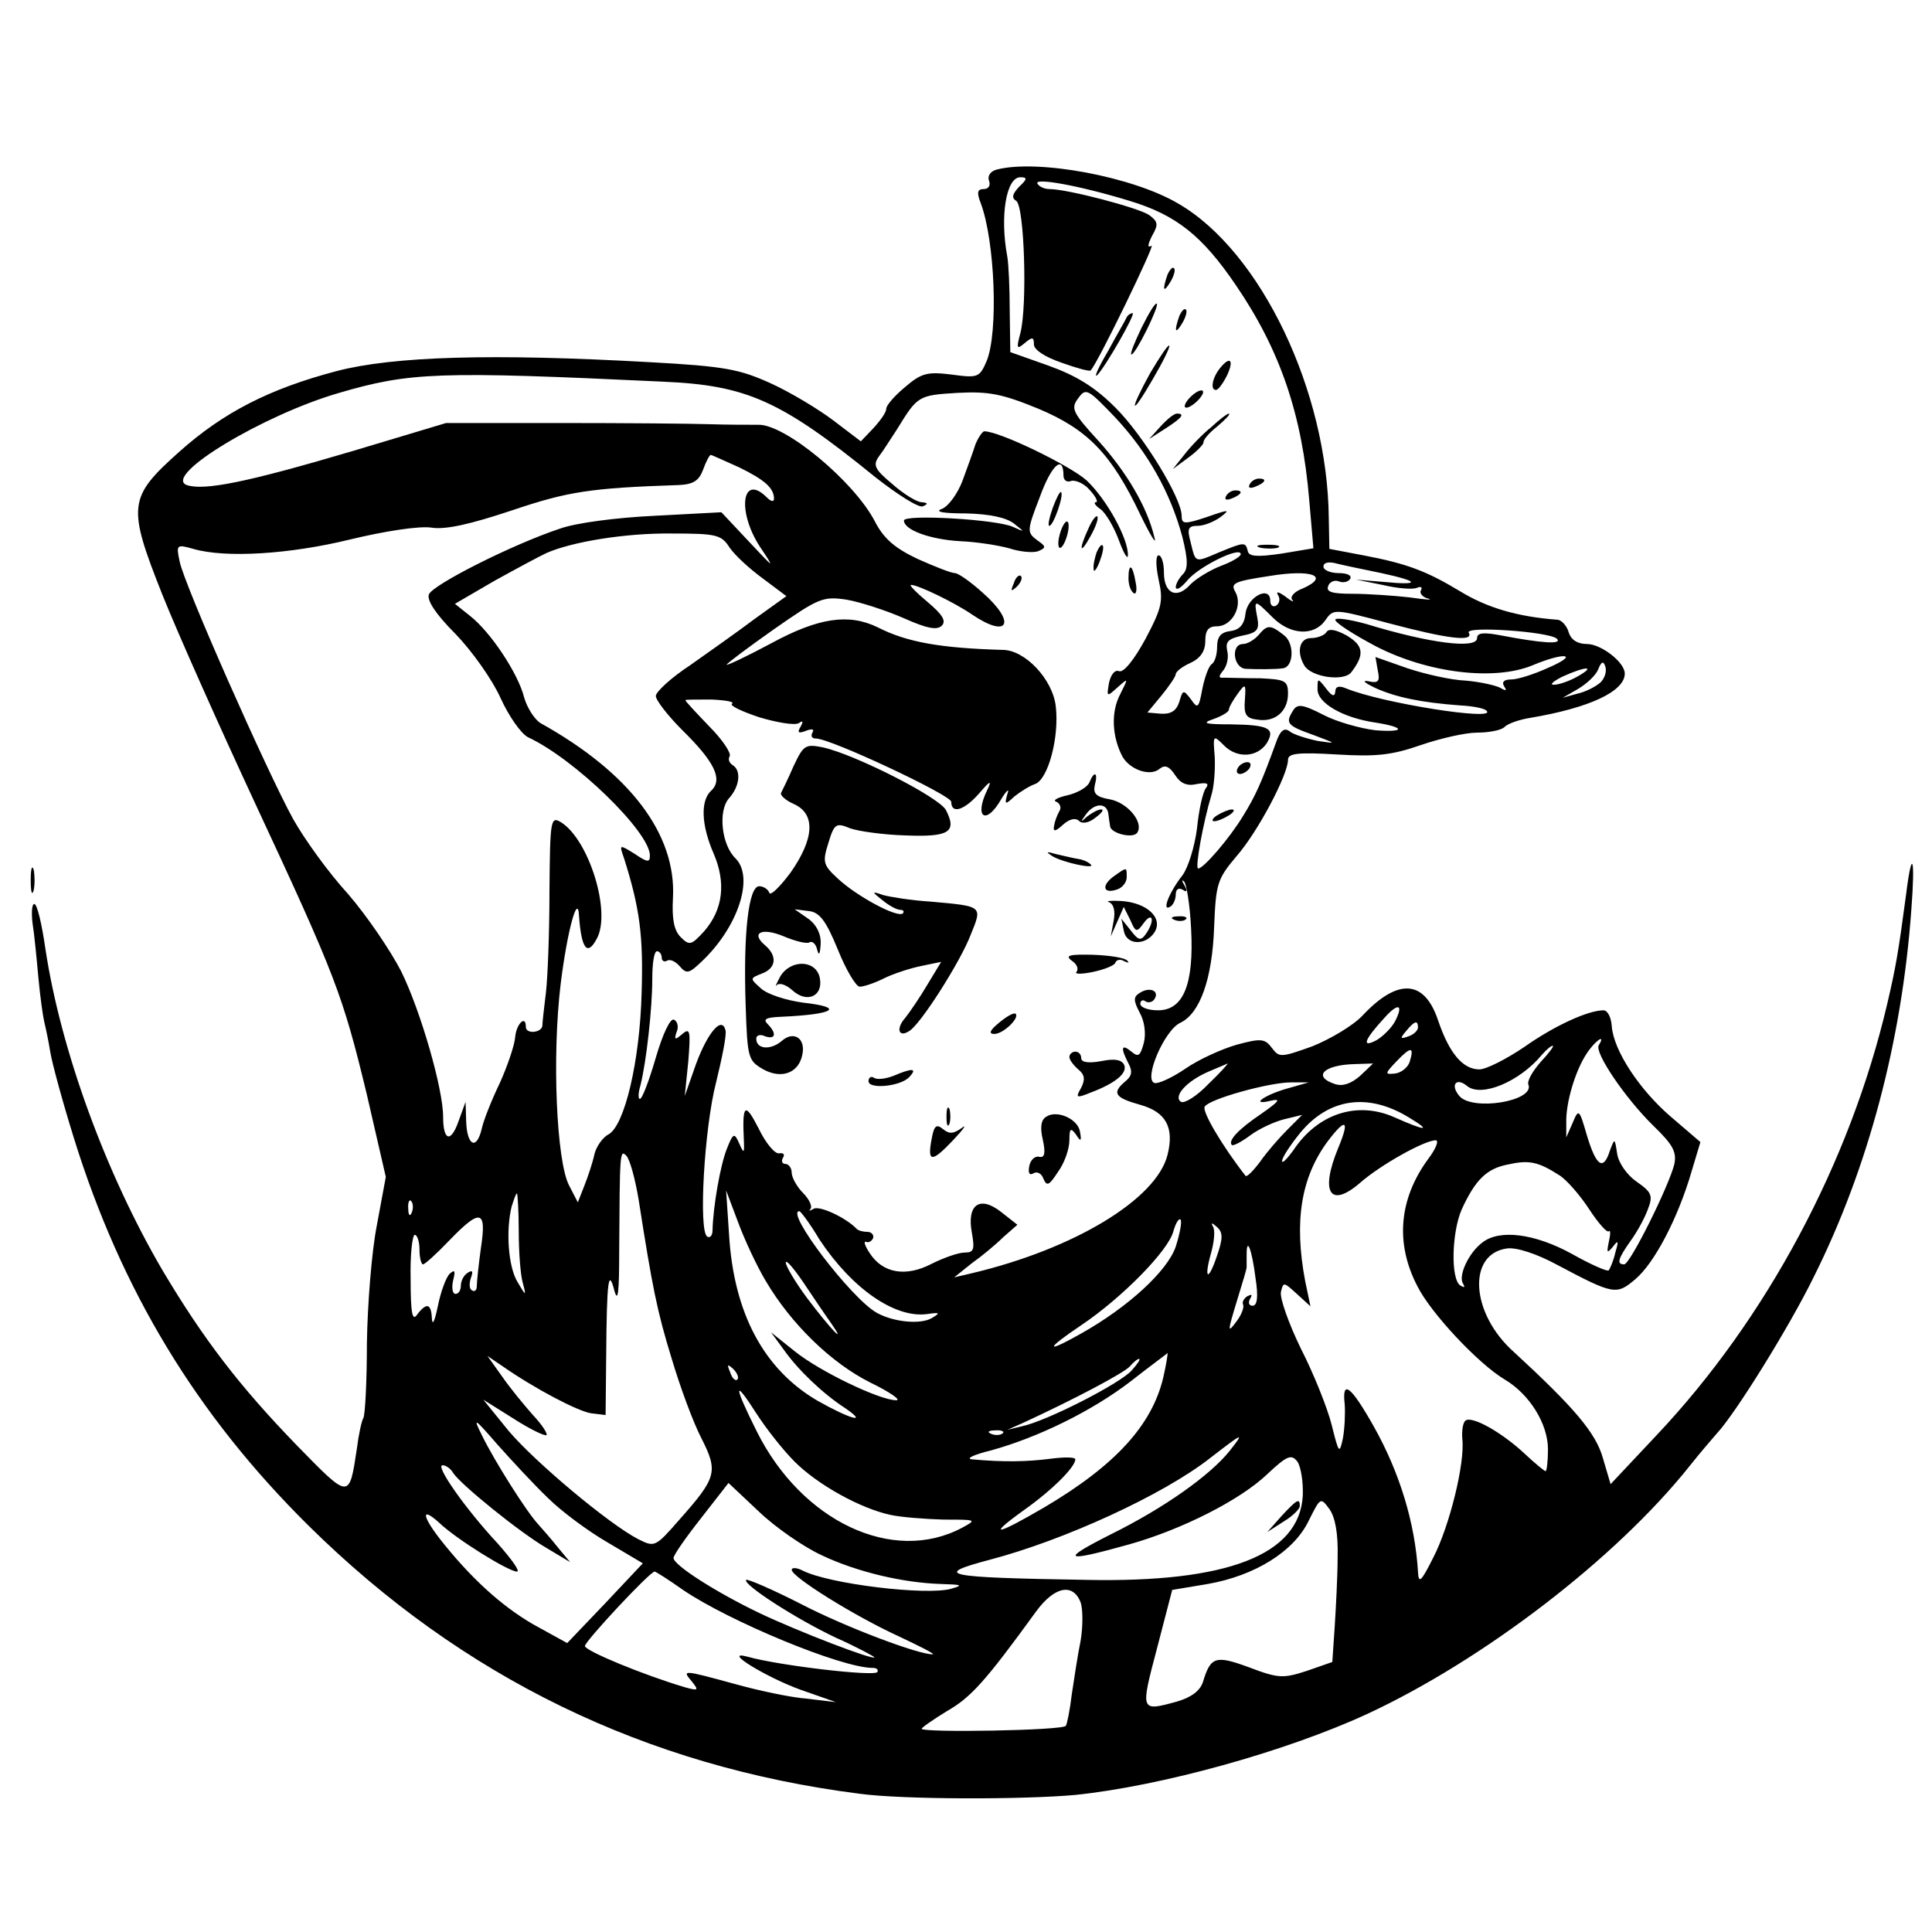 <?xml version="1.0" standalone="no"?>
<!DOCTYPE svg PUBLIC "-//W3C//DTD SVG 20010904//EN"
 "http://www.w3.org/TR/2001/REC-SVG-20010904/DTD/svg10.dtd">
<svg version="1.0" xmlns="http://www.w3.org/2000/svg"
 width="327pt" height="327pt" viewBox="0 0 327 327"
 preserveAspectRatio="xMidYMid meet">
<g transform="translate(0,327) scale(0.1,-0.1)"
fill="#000000" stroke="none">
<path d="M1687 2983 c-11 -3 -16 -11 -13 -19 3 -8 -1 -14 -9 -14 -11 0 -12 -6
-5 -24 24 -64 30 -218 10 -267 -12 -28 -15 -29 -59 -23 -41 5 -51 3 -79 -21
-18 -15 -32 -31 -32 -37 0 -6 -10 -20 -22 -33 l-21 -22 -46 35 c-25 19 -73 48
-106 63 -53 24 -77 29 -205 36 -267 15 -434 10 -530 -15 -114 -30 -192 -70
-267 -137 -86 -77 -88 -91 -28 -242 26 -65 97 -224 157 -353 136 -292 148
-323 189 -493 l32 -139 -15 -81 c-9 -45 -16 -135 -17 -200 0 -65 -3 -122 -6
-127 -3 -5 -8 -28 -11 -52 -13 -86 -12 -86 -100 4 -99 102 -160 182 -229 298
-96 164 -172 372 -198 543 -6 42 -14 77 -19 77 -4 0 -5 -15 -3 -32 3 -18 7
-60 10 -93 3 -33 8 -67 10 -75 2 -8 7 -31 10 -50 3 -19 21 -85 40 -146 80
-258 208 -469 397 -656 260 -257 571 -408 933 -454 74 -10 277 -10 365 -2 145
15 355 73 494 137 196 91 421 263 546 420 19 24 40 48 46 55 31 33 123 181
164 265 92 184 149 399 165 621 7 91 1 106 -9 25 -13 -97 -17 -121 -32 -185
-63 -268 -204 -532 -390 -729 l-78 -83 -13 44 c-12 43 -49 86 -151 180 -73 65
-79 166 -11 175 16 2 50 -9 85 -28 96 -51 100 -51 132 -24 32 27 72 103 95
182 l15 50 -49 42 c-54 46 -98 113 -101 154 -1 15 -7 27 -14 27 -26 0 -83 -26
-134 -62 -31 -21 -65 -38 -76 -38 -28 0 -51 27 -70 83 -23 69 -68 72 -128 8
-16 -17 -55 -40 -85 -52 -53 -19 -56 -19 -68 -3 -12 16 -18 17 -59 6 -25 -7
-65 -25 -88 -41 -22 -15 -46 -26 -52 -24 -19 6 17 90 44 102 33 16 54 74 57
163 3 72 5 80 38 119 36 41 87 138 87 163 0 11 17 13 83 9 67 -4 93 -1 142 16
32 11 75 21 95 21 20 0 40 4 46 9 5 6 25 13 44 16 101 17 160 45 160 75 0 19
-40 50 -64 50 -16 0 -27 7 -31 20 -3 11 -12 20 -18 21 -68 5 -120 20 -167 49
-55 33 -88 46 -162 60 l-58 11 -1 52 c-2 215 -115 451 -254 532 -77 46 -239
76 -308 58z m38 -29 c-12 -13 -13 -19 -5 -24 14 -9 19 -178 7 -224 -7 -26 -6
-28 7 -17 13 11 16 11 16 -2 0 -9 18 -21 47 -31 25 -9 47 -15 49 -13 13 14
111 217 103 211 -7 -4 -7 1 1 17 11 19 10 24 -5 35 -17 12 -138 44 -169 44 -8
0 -17 4 -20 9 -7 11 71 -3 156 -29 79 -24 123 -59 180 -143 75 -110 112 -219
124 -364 l7 -81 -54 -9 c-41 -6 -55 -5 -57 4 -4 16 -5 16 -49 -2 -42 -18 -39
-18 -48 18 -6 22 -4 27 12 27 11 0 28 7 39 15 17 13 14 13 -23 0 -39 -13 -43
-12 -43 2 0 30 -65 136 -112 183 -35 35 -66 54 -113 71 l-65 23 -1 70 c0 39
-2 80 -4 91 -13 69 -2 135 22 135 12 0 12 -3 -2 -16z m-603 -330 c142 -6 200
-32 360 -162 37 -29 73 -52 80 -49 9 4 9 6 -2 7 -8 0 -31 14 -50 31 -30 25
-33 32 -22 47 7 9 20 30 30 45 35 57 36 58 102 62 54 3 77 -2 138 -27 83 -35
123 -76 172 -179 17 -35 28 -53 24 -39 -12 52 -48 112 -95 164 -44 48 -47 55
-34 72 13 18 16 16 63 -33 55 -59 93 -127 113 -201 10 -40 10 -55 1 -64 -7 -7
-12 -17 -12 -22 1 -6 9 -1 20 12 19 23 90 58 90 44 0 -4 -15 -13 -34 -20 -18
-7 -41 -21 -51 -31 -23 -26 -45 -16 -45 20 0 16 -4 29 -9 29 -5 0 -5 -17 0
-41 8 -36 6 -47 -22 -100 -19 -35 -37 -58 -45 -55 -7 3 -14 -6 -17 -20 -4 -24
-4 -24 15 -7 18 16 18 16 4 -12 -16 -30 -14 -72 4 -106 13 -22 47 -34 63 -20
9 7 16 4 26 -11 9 -14 20 -19 37 -15 17 3 21 1 15 -7 -5 -6 -12 -37 -15 -68
-4 -31 -15 -67 -25 -80 -22 -28 -35 -61 -21 -53 6 3 10 13 10 21 0 9 5 12 12
8 7 -5 8 -2 3 7 -5 8 -5 11 -1 7 4 -3 10 -39 12 -80 5 -94 -13 -138 -56 -138
-17 0 -30 5 -30 11 0 5 4 8 9 4 5 -3 12 -1 15 4 9 14 -8 21 -24 11 -12 -7 -12
-13 -1 -34 8 -14 11 -35 7 -51 -6 -22 -9 -25 -21 -15 -17 14 -19 7 -5 -20 7
-13 6 -21 -5 -30 -24 -20 -18 -28 25 -40 43 -12 58 -38 46 -85 -19 -75 -158
-159 -331 -200 l-30 -7 30 24 c17 12 41 32 53 44 l24 21 -28 22 c-36 28 -58
12 -49 -36 5 -28 3 -33 -12 -33 -11 0 -36 -9 -56 -19 -44 -23 -83 -16 -105 18
-8 12 -11 21 -6 19 5 -2 10 2 12 7 1 6 -4 10 -10 10 -7 0 -15 2 -18 5 -18 19
-63 40 -73 34 -7 -4 -9 -4 -5 0 3 4 -2 16 -13 27 -10 10 -19 26 -19 34 0 8 -5
15 -11 15 -5 0 -7 5 -4 10 4 6 1 9 -6 8 -7 -2 -23 17 -35 42 -23 45 -28 42
-25 -20 1 -23 0 -23 -8 -5 -8 18 -10 18 -21 -10 -11 -28 -23 -97 -24 -137 0
-9 -4 -14 -9 -11 -15 9 -5 184 15 261 10 41 18 80 16 88 -6 25 -30 -3 -50 -57
l-19 -54 6 59 c4 51 3 57 -10 46 -13 -11 -14 -10 -10 3 4 8 2 18 -4 21 -6 4
-19 -23 -31 -64 -11 -38 -23 -70 -27 -70 -3 0 -3 10 1 23 10 40 20 130 20 180
0 26 3 47 8 47 4 0 8 -5 8 -11 0 -5 4 -8 9 -5 5 3 14 -1 21 -9 12 -14 16 -13
37 7 62 58 90 143 58 175 -24 23 -30 81 -11 102 18 20 21 47 6 56 -6 4 -8 10
-5 15 3 5 -12 28 -35 51 -22 23 -40 42 -40 44 0 1 20 1 44 1 24 -1 40 -4 35
-7 -5 -3 16 -13 46 -23 30 -9 60 -14 67 -10 7 5 8 3 3 -6 -6 -10 -4 -12 9 -7
10 4 15 3 11 -3 -3 -6 -1 -10 6 -10 25 0 229 -96 229 -107 0 -22 23 -14 48 15
18 21 21 22 13 5 -23 -47 -2 -61 24 -15 9 15 14 18 10 8 -5 -18 -4 -19 12 -4
10 8 26 18 35 21 22 8 41 79 35 131 -5 46 -52 96 -90 96 -105 3 -162 13 -211
38 -49 24 -100 17 -181 -27 -41 -22 -75 -38 -75 -36 0 2 36 29 80 60 76 53 83
56 123 50 23 -4 66 -18 96 -31 40 -18 57 -21 65 -13 8 8 1 19 -24 40 -19 16
-32 29 -28 29 12 0 74 -30 103 -50 62 -42 76 -14 18 37 -20 18 -41 33 -47 33
-6 0 -34 11 -63 24 -38 18 -57 34 -72 63 -35 68 -153 166 -198 164 -16 0 -53
0 -83 1 -30 1 -143 2 -250 2 l-195 0 -160 -48 c-176 -52 -249 -67 -279 -57
-41 16 130 119 258 156 120 35 167 37 548 19z m129 -145 c43 -21 59 -35 59
-53 0 -6 -5 -5 -12 2 -42 42 -51 -23 -12 -83 26 -39 26 -39 -19 9 l-46 49
-113 -6 c-64 -3 -134 -12 -161 -22 -81 -27 -215 -95 -221 -111 -4 -10 12 -34
45 -67 28 -29 62 -77 76 -108 14 -31 35 -61 47 -67 78 -36 206 -160 206 -200
0 -12 -4 -12 -26 3 -26 16 -26 16 -18 -7 27 -85 33 -132 30 -228 -3 -117 -29
-225 -56 -240 -10 -5 -21 -21 -24 -34 -3 -14 -11 -38 -17 -53 l-11 -28 -15 29
c-21 41 -29 217 -14 341 11 89 29 155 31 115 4 -56 14 -69 30 -39 25 45 -13
167 -60 197 -18 11 -19 6 -20 -116 0 -70 -3 -147 -6 -172 -3 -25 -6 -50 -6
-56 -1 -12 -28 -15 -28 -2 0 21 -16 5 -18 -17 -1 -14 -13 -49 -26 -78 -14 -29
-28 -64 -31 -79 -9 -36 -25 -26 -26 15 l-1 32 -12 -33 c-13 -37 -26 -33 -26 8
0 47 -38 179 -71 246 -18 35 -58 94 -90 131 -33 36 -74 93 -93 127 -44 80
-185 398 -192 436 -6 28 -5 29 23 21 55 -16 164 -9 266 16 58 14 116 23 137
20 24 -4 67 6 136 29 95 32 132 38 282 43 25 1 35 7 42 26 5 14 11 25 13 25 2
0 23 -10 48 -21z m-16 -136 c9 -13 34 -36 56 -52 l40 -30 -53 -38 c-29 -22
-79 -57 -110 -79 -32 -21 -58 -45 -58 -52 0 -7 20 -33 45 -58 54 -53 69 -83
49 -102 -19 -17 -17 -59 4 -107 21 -49 16 -94 -16 -131 -22 -24 -25 -25 -40
-10 -11 11 -15 30 -13 66 6 108 -73 212 -224 296 -10 6 -23 26 -28 44 -10 40
-57 111 -92 138 l-25 20 67 39 c38 21 77 42 88 47 43 19 134 34 212 33 76 0
84 -2 98 -24z m1103 -43 c65 -14 67 -21 5 -15 l-48 4 45 -9 c25 -6 51 -8 58
-5 7 3 10 1 7 -4 -3 -5 3 -12 12 -14 10 -3 -4 -2 -32 2 -27 3 -71 6 -96 6 -34
0 -45 3 -41 13 2 7 11 11 18 8 7 -3 16 -1 19 4 4 6 -5 10 -19 10 -14 0 -26 5
-26 11 0 7 9 9 23 5 12 -3 46 -10 75 -16z m-133 -26 c-14 -5 -22 -14 -18 -19
5 -5 -1 -3 -11 5 -11 8 -17 10 -13 3 4 -6 3 -14 -3 -18 -5 -3 -10 0 -10 8 0
27 -39 7 -42 -22 -2 -18 -10 -27 -25 -29 -17 -2 -23 -10 -23 -27 0 -13 -4 -26
-9 -29 -5 -3 -12 -22 -16 -42 -6 -33 -8 -34 -19 -18 -13 17 -14 17 -20 -4 -5
-15 -14 -21 -31 -20 l-23 2 24 29 c13 16 24 32 24 36 0 4 11 13 25 19 17 8 25
20 25 37 0 18 5 25 20 25 25 0 44 34 31 58 -9 15 -2 18 57 27 72 12 104 0 57
-21z m-51 -49 c30 -30 70 -32 89 -5 14 20 14 20 108 -5 98 -26 144 -32 135
-16 -8 12 136 2 149 -10 10 -10 -24 -8 -97 6 -27 5 -38 4 -38 -5 0 -19 -80 -9
-188 24 -29 8 -52 11 -52 7 0 -5 31 -25 69 -45 87 -45 200 -59 265 -32 55 23
80 19 27 -4 -24 -11 -52 -20 -63 -20 -12 0 -17 -4 -12 -12 5 -7 3 -8 -7 -2 -8
4 -34 10 -58 12 -25 1 -69 11 -99 21 l-54 19 4 -23 c4 -18 1 -22 -16 -18 -12
2 -6 -3 13 -12 34 -15 75 -24 143 -29 21 -1 41 -5 44 -9 19 -18 -178 13 -238
38 -12 5 -18 3 -18 -6 -1 -9 -6 -7 -15 5 -15 19 -15 19 -15 -1 0 -23 43 -48
98 -56 51 -8 51 -17 0 -13 -25 3 -65 14 -88 26 -35 18 -44 19 -51 8 -14 -22
-11 -26 34 -42 40 -15 40 -15 7 -10 -19 4 -41 11 -47 16 -9 7 -16 2 -23 -18
-25 -69 -35 -91 -56 -125 -23 -38 -67 -89 -76 -89 -6 0 9 80 22 123 5 15 7 45
6 66 -3 37 -3 38 16 19 22 -22 56 -20 72 4 15 25 4 31 -60 32 -45 0 -51 2 -30
9 14 5 26 12 26 16 0 4 7 16 15 27 13 18 14 17 12 -11 -2 -24 2 -31 21 -33 30
-5 52 14 52 44 0 22 -5 24 -47 26 -27 0 -54 1 -61 1 -10 -1 -10 2 -1 13 6 8 9
22 6 33 -3 15 2 20 25 25 26 5 30 10 26 31 -6 31 -5 31 26 0z m555 -110 c-8
-7 -25 -16 -39 -19 l-25 -7 26 15 c15 9 30 23 34 33 5 13 9 15 12 5 3 -8 -1
-20 -8 -27z m-39 10 c-14 -8 -32 -14 -40 -14 -8 0 -1 6 15 14 40 18 57 18 25
0z m-309 -584 c-6 -11 -21 -26 -32 -32 -25 -13 -20 1 14 38 24 27 33 23 18 -6z
m39 -10 c0 -5 -7 -12 -16 -15 -14 -5 -15 -4 -4 9 14 17 20 19 20 6z m306 -30
c-8 -12 45 -90 92 -136 33 -32 40 -44 36 -65 -9 -37 -75 -170 -85 -170 -13 0
-11 9 11 40 11 15 24 39 29 53 9 23 7 29 -19 47 -16 11 -31 32 -33 48 -4 26
-4 26 -12 5 -11 -35 -23 -28 -39 25 -13 45 -14 46 -24 22 l-11 -25 0 25 c-1
33 15 87 34 116 14 22 34 36 21 15z m-320 -28 c-3 -10 -15 -19 -25 -20 -18 -2
-17 0 3 21 24 25 30 25 22 -1z m222 0 c-14 -16 -24 -33 -21 -39 10 -28 -95
-45 -117 -19 -16 19 -5 32 13 17 24 -20 89 7 127 53 7 8 15 15 18 15 3 0 -6
-12 -20 -27z m-563 -38 c-19 -20 -40 -33 -46 -30 -14 9 9 35 46 51 16 7 31 13
33 14 1 0 -13 -16 -33 -35z m257 14 c-15 -13 -29 -18 -42 -14 -40 13 -19 33
34 34 l30 1 -22 -21z m-122 -21 c-40 -11 -66 -30 -29 -21 18 4 14 -1 -16 -22
-40 -27 -57 -46 -50 -53 2 -2 16 5 32 17 15 11 41 23 58 27 l29 7 -25 -25
c-14 -14 -35 -38 -46 -54 -12 -16 -23 -27 -25 -24 -39 50 -74 109 -69 117 8
13 109 41 146 41 l30 0 -35 -10z m204 -49 c40 -24 30 -24 -24 0 -63 28 -130 6
-171 -56 -11 -15 -19 -23 -19 -18 0 6 14 27 31 48 48 58 114 68 183 26z m-119
-52 c-31 -75 -14 -103 37 -59 34 30 109 72 128 72 6 0 0 -15 -13 -32 -49 -67
-56 -142 -18 -215 23 -46 104 -132 148 -158 42 -25 73 -75 73 -118 0 -20 -2
-37 -4 -37 -2 0 -19 14 -37 31 -38 35 -86 62 -98 55 -5 -3 -7 -17 -6 -31 5
-41 -22 -149 -49 -201 -21 -42 -25 -45 -26 -24 -5 81 -30 166 -75 246 -39 69
-54 80 -49 37 1 -15 0 -40 -3 -57 -6 -28 -7 -26 -19 22 -7 28 -30 86 -52 129
-21 43 -36 86 -34 96 4 18 5 17 27 -3 l23 -21 -9 43 c-19 101 -7 175 38 236
31 41 38 37 18 -11z m-1184 -88 c23 -147 31 -188 56 -269 14 -47 36 -107 50
-134 29 -57 26 -67 -37 -138 -41 -47 -42 -47 -70 -33 -50 26 -174 130 -219
183 l-43 53 51 -32 c28 -18 53 -30 56 -28 2 3 -8 18 -23 34 -15 17 -39 46 -52
65 l-25 35 25 -17 c56 -39 127 -76 150 -80 l25 -3 1 100 c1 130 4 149 14 110
6 -21 8 -1 8 65 1 169 1 175 12 164 6 -6 15 -39 21 -75z m1558 42 c13 -8 36
-35 51 -58 15 -23 30 -40 33 -37 3 3 3 -5 0 -18 -4 -19 -3 -20 7 -8 9 12 10
10 4 -10 -3 -14 -9 -27 -11 -30 -2 -3 -31 10 -63 28 -62 34 -122 42 -151 19
-23 -17 -41 -56 -33 -69 4 -7 3 -8 -4 -4 -17 10 -15 90 2 129 23 50 42 69 78
76 36 8 51 5 87 -18z m-1761 -95 c0 -36 3 -75 7 -88 6 -22 5 -22 -9 2 -16 26
-20 88 -10 128 4 12 7 22 9 22 1 0 3 -29 3 -64z m418 -84 c43 -73 111 -139
177 -172 33 -16 53 -30 44 -30 -28 0 -130 49 -172 83 l-40 32 22 -30 c24 -34
66 -74 103 -98 41 -28 9 -19 -46 12 -91 53 -142 148 -150 281 l-5 75 20 -53
c11 -30 32 -75 47 -100z m-599 116 c-3 -8 -6 -5 -6 6 -1 11 2 17 5 13 3 -3 4
-12 1 -19z m690 -46 c55 -83 128 -134 183 -126 21 3 22 2 7 -7 -19 -11 -64 -7
-93 9 -43 24 -156 172 -131 172 2 0 18 -21 34 -48z m-573 -14 c-4 -29 -7 -58
-7 -65 0 -7 -4 -10 -8 -7 -5 2 -5 12 -2 21 4 11 3 14 -5 9 -7 -4 -12 -14 -12
-22 0 -8 -4 -14 -9 -14 -5 0 -7 10 -4 23 4 16 3 19 -6 11 -6 -6 -15 -30 -20
-55 -5 -24 -9 -34 -10 -21 -1 26 -9 28 -25 7 -8 -12 -11 2 -11 60 -1 41 3 75
7 75 4 0 8 -11 8 -25 0 -14 3 -25 6 -25 3 0 23 18 44 40 53 55 64 53 54 -12z
m1176 2 c-14 -41 -80 -102 -160 -147 -62 -35 -61 -27 0 14 70 47 148 127 156
159 4 14 9 22 12 20 3 -3 -1 -24 -8 -46z m70 -15 c-15 -45 -23 -41 -10 5 5 18
7 38 3 44 -4 7 -2 7 7 -1 10 -9 10 -19 0 -48z m65 -38 c5 -32 3 -47 -5 -47 -6
0 -8 5 -4 12 4 7 3 8 -5 4 -6 -4 -9 -10 -7 -14 2 -4 -2 -16 -10 -27 -17 -23
-17 -21 1 38 8 26 15 49 15 52 0 3 0 13 0 22 0 31 9 8 15 -40z m-718 -77 c27
-39 -1 -10 -41 43 -20 27 -36 54 -36 60 0 6 13 -9 30 -34 16 -24 37 -55 47
-69z m562 -91 c-19 -81 -81 -149 -201 -220 -82 -48 -99 -51 -35 -5 48 34 87
73 87 86 0 4 -19 4 -42 1 -39 -5 -78 -6 -133 -1 -11 1 3 8 32 15 80 22 172 67
238 118 33 26 61 46 61 47 1 0 -2 -19 -7 -41z m-54 11 c-20 -22 -143 -85 -185
-94 l-25 -6 25 11 c87 40 172 85 182 96 6 7 13 13 16 13 3 0 -3 -9 -13 -20z
m-667 -15 c-3 -3 -9 2 -12 12 -6 14 -5 15 5 6 7 -7 10 -15 7 -18z m97 -139
c39 -39 111 -79 162 -90 18 -4 58 -7 90 -8 56 0 57 0 31 -14 -117 -62 -271 11
-347 163 -39 78 -40 92 -1 31 16 -25 45 -62 65 -82z m-418 -61 c23 -23 69 -57
102 -76 l59 -35 -64 -68 -64 -67 -58 32 c-55 32 -107 80 -158 145 -30 39 -31
54 -1 27 29 -28 118 -83 132 -83 6 0 -9 21 -33 48 -54 58 -106 132 -93 132 6
0 14 -6 18 -13 12 -19 113 -101 158 -127 l40 -24 -20 24 c-11 14 -26 31 -34
40 -19 20 -74 107 -95 150 -16 32 -14 31 26 -15 24 -27 62 -68 85 -90z m770
109 c-3 -3 -12 -4 -19 -1 -8 3 -5 6 6 6 11 1 17 -2 13 -5z m384 -30 c-33 -41
-110 -96 -201 -141 -87 -44 -80 -48 31 -17 89 25 188 75 234 119 34 32 41 34
51 21 6 -9 10 -35 9 -58 -6 -100 -128 -147 -367 -142 -241 4 -261 8 -163 34
126 33 294 110 373 172 57 44 59 45 33 12z m-691 -176 c61 -29 139 -47 203
-49 35 -1 38 -2 17 -8 -41 -12 -208 8 -252 31 -10 5 -18 5 -18 1 0 -12 106
-78 180 -112 36 -17 62 -30 59 -31 -23 -1 -148 46 -223 85 -49 25 -91 43 -93
41 -7 -7 84 -66 152 -98 36 -16 65 -32 65 -33 0 -6 -130 44 -195 75 -73 35
-145 81 -145 93 0 5 21 35 47 68 l46 59 51 -48 c28 -27 76 -60 106 -74z m874
-3 c0 -33 -3 -87 -5 -119 l-4 -59 -43 -15 c-40 -13 -48 -13 -98 6 -57 21 -65
18 -78 -25 -5 -15 -20 -26 -44 -33 -62 -17 -62 -17 -34 89 l26 100 60 10 c80
14 146 55 171 107 20 40 20 40 35 20 10 -14 15 -42 14 -81z m-1108 -56 c78
-53 268 -132 321 -132 7 0 10 -3 8 -7 -5 -8 -167 11 -220 26 -45 12 32 -35 90
-56 l60 -21 -50 6 c-27 2 -83 14 -122 25 -88 24 -89 24 -72 4 12 -15 11 -16
-11 -10 -71 21 -170 62 -170 70 0 8 110 126 118 126 2 0 24 -14 48 -31z m673
-21 c4 -12 4 -41 0 -65 -5 -24 -11 -65 -15 -91 -3 -26 -8 -50 -10 -53 -4 -8
-244 -12 -244 -5 0 2 20 16 43 30 40 23 64 49 151 169 31 42 62 48 75 15z"/>
<path d="M1976 2805 c-9 -26 -7 -32 5 -12 6 10 9 21 6 23 -2 3 -7 -2 -11 -11z"/>
<path d="M1932 2715 c-12 -25 -20 -45 -17 -45 7 0 47 81 43 86 -3 2 -14 -17
-26 -41z"/>
<path d="M1996 2735 c-9 -26 -7 -32 5 -12 6 10 9 21 6 23 -2 3 -7 -2 -11 -11z"/>
<path d="M1907 2733 c-2 -5 -17 -30 -32 -58 -16 -27 -24 -45 -18 -40 14 14 66
105 60 105 -3 0 -8 -3 -10 -7z"/>
<path d="M1947 2639 c-37 -67 -34 -77 4 -11 17 29 30 55 28 57 -2 2 -16 -19
-32 -46z"/>
<path d="M2065 2647 c-13 -16 -17 -37 -7 -37 4 0 12 11 19 25 12 26 5 33 -12
12z"/>
<path d="M2012 2595 c-7 -8 -9 -15 -4 -15 5 0 15 7 22 15 16 19 -1 19 -18 0z"/>
<path d="M1964 2548 l-19 -21 28 18 c28 18 33 25 19 25 -5 0 -17 -10 -28 -22z"/>
<path d="M2050 2547 c-15 -12 -35 -33 -45 -46 l-20 -25 27 20 c14 10 25 22 25
25 -1 4 9 16 23 27 14 12 23 21 20 22 -3 0 -16 -10 -30 -23z"/>
<path d="M2115 2450 c-3 -6 1 -7 9 -4 18 7 21 14 7 14 -6 0 -13 -4 -16 -10z"/>
<path d="M2075 2430 c-3 -6 1 -7 9 -4 18 7 21 14 7 14 -6 0 -13 -4 -16 -10z"/>
<path d="M2133 2343 c9 -2 23 -2 30 0 6 3 -1 5 -18 5 -16 0 -22 -2 -12 -5z"/>
<path d="M1651 2518 c-4 -13 -14 -40 -22 -62 -8 -21 -23 -42 -34 -47 -14 -5
-1 -8 41 -8 39 -1 67 -7 80 -17 19 -15 19 -15 -1 -6 -27 13 -185 22 -185 11 0
-16 44 -32 95 -35 27 -1 65 -7 83 -12 18 -6 40 -8 49 -5 14 6 14 8 -2 19 -17
13 -17 16 5 73 20 55 40 72 40 36 0 -8 6 -12 13 -9 7 2 22 -4 32 -16 10 -11
14 -20 10 -20 -5 0 -1 -6 8 -12 9 -7 23 -31 31 -53 8 -22 15 -33 15 -25 1 28
-36 95 -70 127 -28 25 -147 83 -173 83 -3 0 -10 -10 -15 -22z"/>
<path d="M1782 2411 c-6 -17 -9 -31 -6 -31 7 0 25 52 20 57 -2 2 -8 -10 -14
-26z"/>
<path d="M1842 2375 c-17 -37 -14 -45 4 -12 9 16 14 31 11 33 -2 2 -9 -7 -15
-21z"/>
<path d="M1795 2370 c-4 -12 -5 -24 -2 -27 3 -2 8 5 12 17 4 12 5 24 2 27 -3
2 -8 -5 -12 -17z"/>
<path d="M1856 2335 c-3 -9 -6 -22 -5 -28 0 -7 5 -1 10 12 5 13 8 26 5 28 -2
2 -6 -3 -10 -12z"/>
<path d="M1910 2291 c0 -11 4 -22 9 -25 4 -3 6 6 3 19 -5 30 -12 33 -12 6z"/>
<path d="M1716 2283 c-6 -14 -5 -15 5 -6 7 7 10 15 7 18 -3 3 -9 -2 -12 -12z"/>
<path d="M1343 1973 c-9 -21 -19 -41 -21 -45 -2 -4 8 -13 22 -19 37 -17 34
-59 -6 -116 -18 -24 -34 -40 -36 -34 -2 6 -10 11 -17 11 -18 0 -27 -79 -23
-200 3 -91 4 -95 30 -110 31 -17 60 -6 66 25 6 28 -15 41 -35 23 -19 -16 -43
-14 -43 4 0 6 7 8 15 4 18 -6 20 5 4 21 -8 8 -2 11 22 12 92 4 110 16 38 24
-29 4 -60 14 -71 24 -19 17 -19 17 1 25 25 9 27 30 6 48 -25 21 -6 31 32 15
19 -8 39 -13 43 -10 5 3 11 -3 13 -12 3 -12 5 -8 6 9 1 17 -7 33 -21 43 l-23
16 24 -3 c18 -2 29 -16 49 -65 14 -35 31 -63 37 -63 7 0 25 6 41 14 16 8 44
17 63 21 l34 7 -23 -38 c-13 -22 -30 -47 -38 -57 -16 -18 -11 -34 7 -22 19 11
87 118 104 163 20 49 21 48 -68 56 -33 2 -69 8 -80 11 -20 7 -20 6 -1 -9 11
-9 24 -16 30 -16 5 0 7 -3 4 -6 -9 -8 -78 29 -110 59 -25 23 -26 28 -16 60 10
33 13 35 37 25 14 -5 57 -11 94 -12 74 -3 87 6 68 43 -12 22 -154 94 -208 106
-30 6 -33 4 -50 -32z"/>
<path d="M1844 1946 c-3 -8 -20 -18 -37 -22 -18 -4 -26 -9 -19 -11 6 -3 9 -10
5 -16 -4 -7 -8 -18 -9 -25 -2 -10 2 -10 15 2 11 10 21 12 27 7 5 -6 17 -4 28
5 11 8 15 14 10 14 -6 0 -16 -6 -24 -12 -12 -11 -12 -10 -1 5 15 19 35 18 37
-1 1 -7 2 -16 3 -21 2 -12 40 -21 46 -10 11 17 -16 50 -46 56 -24 4 -29 10
-26 24 6 22 -1 25 -9 5z"/>
<path d="M1781 1821 c18 -11 75 -23 65 -14 -4 4 -13 8 -20 9 -7 1 -24 5 -37 8
-18 5 -20 5 -8 -3z"/>
<path d="M1884 1786 c-21 -16 -16 -30 8 -21 8 3 15 12 15 20 0 18 1 18 -23 1z"/>
<path d="M1877 1743 c8 -3 11 -15 8 -31 l-5 -27 11 25 11 25 11 -22 c9 -21 11
-22 23 -5 15 20 19 4 4 -18 -9 -13 -13 -12 -26 5 l-16 20 4 -20 c4 -25 37 -26
52 -3 15 24 -12 50 -56 53 -18 1 -27 0 -21 -2z"/>
<path d="M1988 1713 c7 -3 16 -2 19 1 4 3 -2 6 -13 5 -11 0 -14 -3 -6 -6z"/>
<path d="M1814 1644 c9 -6 12 -14 8 -19 -4 -4 9 -4 28 0 19 4 37 11 38 16 2 5
9 6 15 2 7 -3 9 -3 5 1 -4 5 -30 9 -58 10 -40 1 -48 -1 -36 -10z"/>
<path d="M1321 1618 c-7 -13 -10 -20 -6 -15 5 4 16 0 26 -9 24 -22 51 -11 47
18 -4 33 -48 36 -67 6z"/>
<path d="M1691 1539 c-16 -13 -18 -19 -8 -19 15 0 43 27 36 34 -2 3 -15 -4
-28 -15z"/>
<path d="M1810 1481 c0 -5 7 -14 15 -21 11 -9 12 -17 5 -31 -10 -17 -8 -18 14
-9 43 16 64 33 59 47 -4 9 -15 12 -39 7 -22 -4 -34 -2 -34 5 0 6 -4 11 -10 11
-5 0 -10 -4 -10 -9z"/>
<path d="M1512 1449 c-13 -5 -28 -7 -33 -3 -5 3 -9 0 -9 -6 0 -14 54 -9 69 7
14 15 6 16 -27 2z"/>
<path d="M1602 1380 c0 -14 2 -19 5 -12 2 6 2 18 0 25 -3 6 -5 1 -5 -13z"/>
<path d="M1771 1380 c-9 -5 -11 -18 -6 -39 5 -23 3 -31 -6 -29 -7 2 -15 -5
-17 -16 -2 -11 0 -16 7 -12 6 4 14 0 17 -9 6 -14 10 -11 25 12 11 15 19 39 19
53 0 20 2 22 11 10 8 -13 10 -12 7 4 -3 22 -39 38 -57 26z"/>
<path d="M1577 1343 c-8 -41 0 -41 36 -3 18 19 24 28 15 21 -14 -10 -21 -11
-32 -2 -11 9 -15 6 -19 -16z"/>
<path d="M2130 2195 c-7 -8 -19 -15 -26 -15 -21 0 -17 -40 4 -42 19 -1 53 -1
64 1 18 3 19 43 1 56 -23 18 -28 18 -43 0z"/>
<path d="M2245 2200 c-3 -5 -15 -10 -26 -10 -20 0 -25 -24 -11 -47 12 -19 66
-27 79 -11 23 30 21 45 -7 62 -18 10 -31 13 -35 6z"/>
<path d="M2095 1970 c-3 -5 -2 -10 4 -10 5 0 13 5 16 10 3 6 2 10 -4 10 -5 0
-13 -4 -16 -10z"/>
<path d="M2060 1890 c-8 -5 -10 -10 -5 -10 6 0 17 5 25 10 8 5 11 10 5 10 -5
0 -17 -5 -25 -10z"/>
<path d="M2169 704 l-24 -27 28 18 c15 9 27 21 27 26 0 14 -5 11 -31 -17z"/>
<path d="M52 1780 c0 -19 2 -27 5 -17 2 9 2 25 0 35 -3 9 -5 1 -5 -18z"/>
</g>
</svg>

